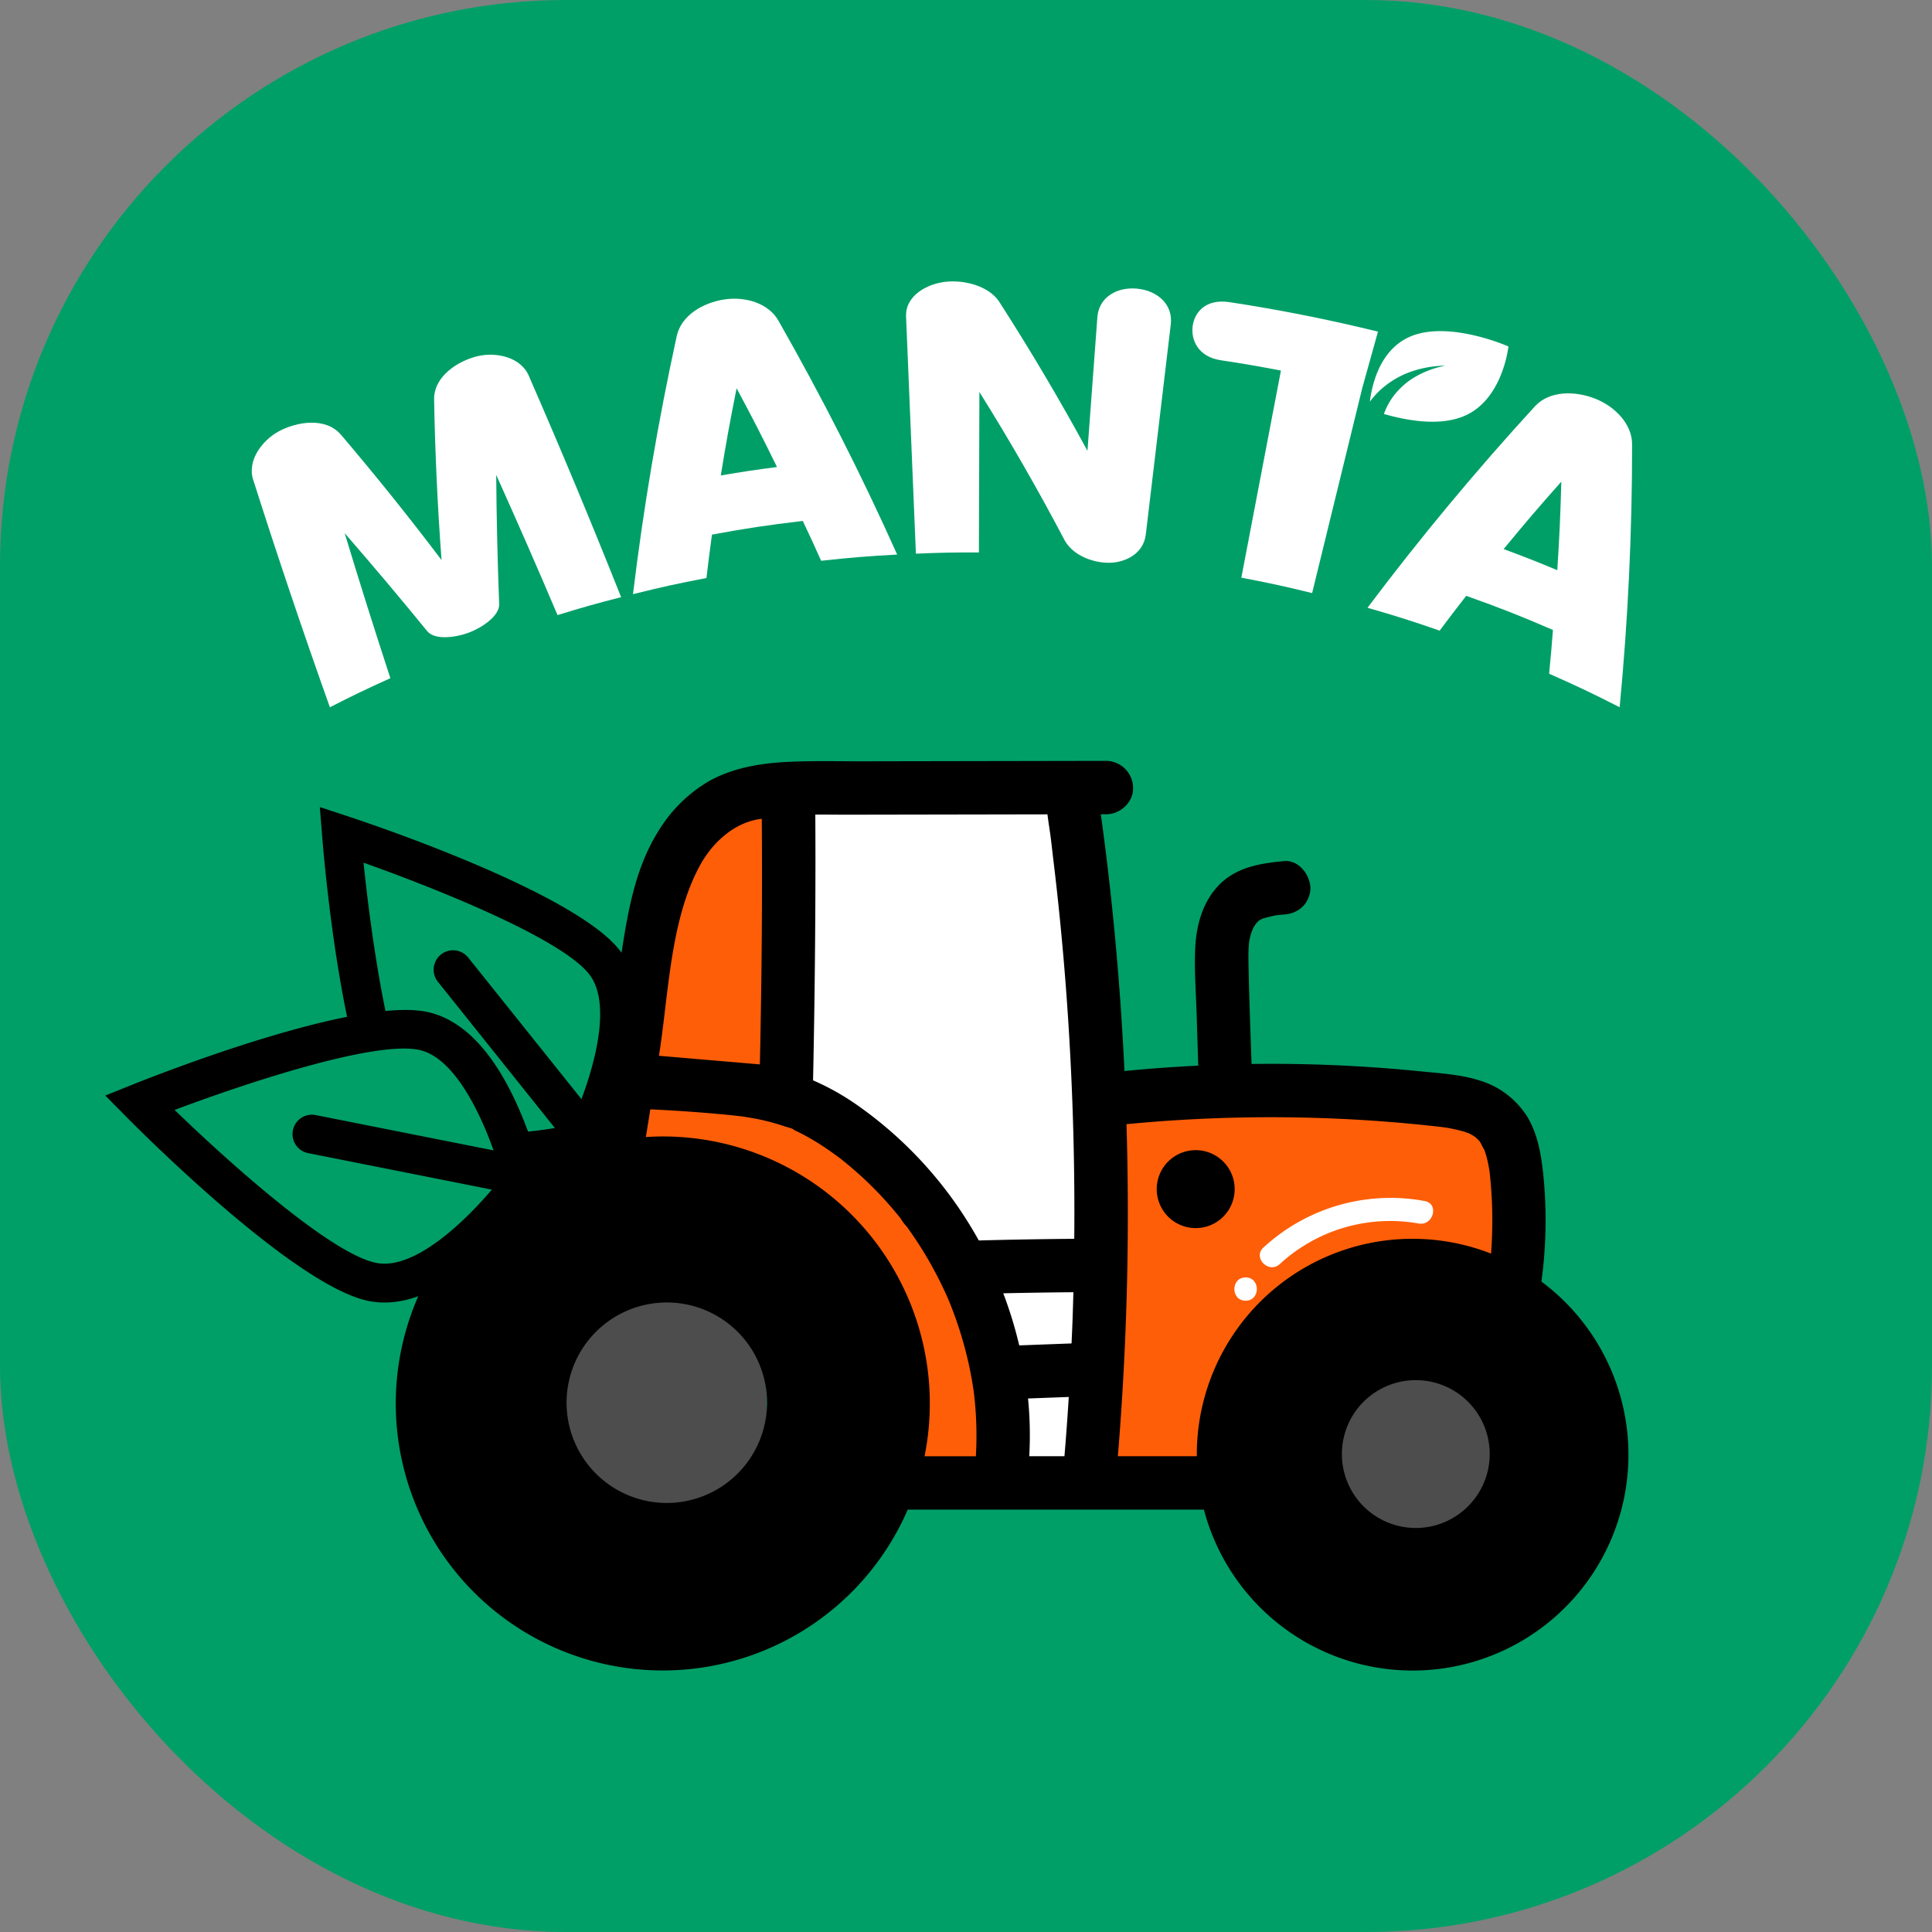 <svg xmlns="http://www.w3.org/2000/svg" width="512" height="512" viewBox="0 0 512 512">
    <rect x="0" y="0" width="512" height="512" fill="#808080" stroke="none"/>
    <defs>
        <clipPath id="clip-path">
            <path id="사각형_5587" fill="none" d="M0 0H436.478V373.744H0z"/>
        </clipPath>
        <style>
            .cls-2{fill:#009f68}.cls-4{fill:#fff}.cls-5{fill:#ff5e08}.cls-6{fill:#4d4d4d}.cls-7{fill:#292929}
        </style>
    </defs>
    <g id="App_main_and_R" transform="translate(-3458 -873)">
        <g id="그룹_73494">
            <rect id="사각형_5474" width="512" height="512" class="cls-2" rx="150" transform="translate(3458 873)"/>
            <g id="그룹_73503" clip-path="url(#clip-path)" transform="translate(3485.905 941.945)">
                <path id="패스_5806" d="M255.689 223.969c-5.365 0 1.252 94.6-4.114 94.6-11.016 0-3.378 2.057-14.4 2.057-9.668 0-49.972-96.66-59.64-96.66v-86.373h78.15z" class="cls-4" transform="translate(5.272 4.086)"/>
                <path id="패스_5807" d="M368.694 237.484c-1.666-7.876-8.582-13.718-16.127-15.714a67.4 67.4 0 0 0-8.62-1.306q-3.189-.412-6.384-.782-12.778-1.481-25.62-2.314c-1.415-.092-2.833-.135-4.247-.213a16.515 16.515 0 0 0-7.228-2.021 79.876 79.876 0 0 0-16.555.889c-.146-.095-.288-.2-.437-.288a14.994 14.994 0 0 0-11.308-1.48c-3.55 1.15-6.977 3.351-8.771 6.745a15.606 15.606 0 0 0-1.479 11.309c.255 1.035.472 2.076.662 3.122a63.876 63.876 0 0 1-.128 12.91 221.093 221.093 0 0 1-5.089 22.329 186.571 186.571 0 0 0-5.484 27.878 16.324 16.324 0 0 0 4.3 10.376c2.757 2.532 6.508 4.562 10.377 4.3l12.933-.877c3.745-.254 7.735-1.419 10.377-4.3 2.452-2.67 4.749-6.6 4.3-10.377a43.083 43.083 0 0 1-.127-8.72 47.727 47.727 0 0 1 2.266-8.233 50.991 50.991 0 0 1 4.554-7.779 49.754 49.754 0 0 1 6.1-6.115 45.8 45.8 0 0 1 6.48-3.815 46.961 46.961 0 0 1 8.147-2.152c7.416-.714 14.87-.141 22.274.579a23.953 23.953 0 0 0 4.3.11 27.866 27.866 0 0 0 10.683-2.714 18.866 18.866 0 0 0 7.468-6.815c2.931-4.2 3.409-9.649 2.377-14.53" class="cls-5" transform="translate(7.479 6.346)"/>
                <path id="패스_5808" d="M177.043 156.309a10.861 10.861 0 0 0 .353-2.23 11.108 11.108 0 0 0-.262-5.852 14.969 14.969 0 0 0-6.746-8.771c-3.406-1.8-7.531-2.7-11.306-1.48-3.417 1.106-7.236 3.331-8.773 6.745a140.278 140.278 0 0 0-7.864 21.411 140.083 140.083 0 0 0-3.919 22.859c-.506 5.345-1.032 10.892 1.738 15.793a16.885 16.885 0 0 0 10.591 7.989 31.666 31.666 0 0 0 7.963.627c2.645.013 5.521.236 8.078-.522 3.777-1.117 7.505-3.444 9.4-7.035a18.543 18.543 0 0 0 2.177-8.705c.038-3.6.006-7.2.011-10.8q.012-11.878.026-23.751a14.862 14.862 0 0 0-1.47-6.284" class="cls-5" transform="translate(4.102 4.081)"/>
                <path id="패스_5809" d="M384.254 293.927a32.942 32.942 0 0 0-6.721-13.564c-2.934-3.643-7.1-6.335-11.246-8.413-9.4-4.715-19.343-8.2-29.905-8.867-9.145-.581-19.118 1.57-26.805 6.687-17.726 11.8-21.585 35.132-18.445 54.812a61.569 61.569 0 0 0 1.455 6.651 10.222 10.222 0 0 0 7.467 7 29.265 29.265 0 0 0 7.946 6.246 134.119 134.119 0 0 0 13.161 6.021 68.535 68.535 0 0 0 12.961 4.184 46.928 46.928 0 0 0 17.125.384A35.853 35.853 0 0 0 372.4 342.53a55.7 55.7 0 0 0 11.078-22.166c2.111-8.573 2.7-17.774.775-26.436m-18.726 16.5a54.607 54.607 0 0 1-3.056 11.368 42.98 42.98 0 0 1-3.916 6.835 32.822 32.822 0 0 1-4.128 4.16 16.085 16.085 0 0 1-7.756 3.278 33.575 33.575 0 0 1-5.818-.018 66.549 66.549 0 0 1-14.721-4.52l2.337.986c-4.337-1.837-8.966-3.686-12.877-6.395-.228-.208-.451-.421-.664-.642a12.923 12.923 0 0 1-.72-1.2 9.142 9.142 0 0 0-3.975-3.737c-.075-.41-.149-.821-.215-1.233a61.793 61.793 0 0 1-.009-13.558 51.1 51.1 0 0 1 2.726-10.309 35.363 35.363 0 0 1 2.851-4.986 28.9 28.9 0 0 1 3.3-3.333 31.3 31.3 0 0 1 4.728-2.711 36.965 36.965 0 0 1 6.067-1.61 43.016 43.016 0 0 1 8.547.03 65.539 65.539 0 0 1 14.112 4.1 51.878 51.878 0 0 1 8.851 4.729 21.057 21.057 0 0 1 1.839 1.823 21.948 21.948 0 0 1 1.459 2.563 29.761 29.761 0 0 1 1.132 4.318 48.928 48.928 0 0 1-.094 10.063" transform="translate(8.616 7.809)"/>
                <path id="패스_5810" d="M210.416 302.672a9.7 9.7 0 0 0-1.548-4.85 14.855 14.855 0 0 0-2.027-2.473 58.486 58.486 0 0 0-7.883-36.511 13.155 13.155 0 0 0-6.238-5.338c-.42-.177-.86-.331-1.307-.472a9.352 9.352 0 0 0-1.817-2.179c-5.321-4.612-10.854-8.812-17.363-11.558a34.411 34.411 0 0 0-10.311-2.659 12.908 12.908 0 0 0-11.076-6.418 61.2 61.2 0 0 0-34.506 10.5c-1.844 1.253-3.628 2.62-5.372 4.04-.471.291-.951.564-1.412.876a54.237 54.237 0 0 0-17.4 18.5 42.428 42.428 0 0 0-4.756 12.791 47.476 47.476 0 0 0-.875 8.388v.044c-2.031 2.362-3.78 5.6-3.431 8.77a144.141 144.141 0 0 0 2.88 18.538 51.407 51.407 0 0 0 6.912 16.555c3.962 5.839 9.165 10.934 15.645 13.911.585.269 1.174.481 1.76.728a13.526 13.526 0 0 0 8.643 8.081c15.051 4.96 31.857 6.14 47.236 1.956a63.721 63.721 0 0 0 35.77-25.444 56.648 56.648 0 0 0 5.66-11.07 40.086 40.086 0 0 0 2.582-9.505 9.883 9.883 0 0 0 .232-5.2m-37.829 19.563a51.024 51.024 0 0 1-8.065 4.735 57.265 57.265 0 0 1-9.162 2.664 6.549 6.549 0 0 0-.693-.375 66.088 66.088 0 0 0-10.616-3.825c-2.728-.681-5.5-1.186-8.267-1.677A87.828 87.828 0 0 1 121.2 320.3a29.723 29.723 0 0 1-3.479-1.995 27.011 27.011 0 0 1-2.466-2.509 33.6 33.6 0 0 1-2.121-3.722 65.475 65.475 0 0 1-3.327-13.134 14.353 14.353 0 0 0 3.32-8.631c.03-.462.091-.922.134-1.384a47.813 47.813 0 0 1 2.371-8.617 53.032 53.032 0 0 1 5.047-8.6 56.469 56.469 0 0 1 5.132-5.428q1.211-.678 2.465-1.278a44.3 44.3 0 0 1 7.647-2.049 60.113 60.113 0 0 1 12.6.092c.308.05.62.092.928.147a7.83 7.83 0 0 0 .811.211 49.749 49.749 0 0 1 8.413 2.366 51.94 51.94 0 0 1 8.454 4.932 51.231 51.231 0 0 1 6.677 6.673c.8 1.122 1.572 2.265 2.281 3.453a12.81 12.81 0 0 0 4.923 4.666 48.242 48.242 0 0 1-.1 8 46.34 46.34 0 0 1-2.225 8.172c-.589 1.247-1.211 2.475-1.915 3.667a13.051 13.051 0 0 0 .03 12.968 50.161 50.161 0 0 1-4.209 3.932" transform="translate(2.466 6.836)"/>
                <path id="패스_5811" d="M171.5 289.671c-.515-4.13-1.008-7.426-2.911-11.18a18.746 18.746 0 0 0-7.707-7.722 29.877 29.877 0 0 0-14.107-2.926 19.791 19.791 0 0 0-13.838-1.207c-7.571 2.256-12.831 8.361-15.2 15.725a35.555 35.555 0 0 0-1.36 8.953 43.207 43.207 0 0 0 .623 8.8 21.818 21.818 0 0 0 4.121 9.73c.078.273.15.547.242.816a23.58 23.58 0 0 0 2.462 5.5 20.939 20.939 0 0 0 9.452 7.936c5.768 2.434 12.087 2.361 18.129.978 6.473-1.481 12.757-5.709 15.986-11.6a23.53 23.53 0 0 0 2.3-6.127c.231-.572.454-1.146.676-1.7a14.483 14.483 0 0 0 .723-2.35 40.416 40.416 0 0 0 .408-13.616" class="cls-6" transform="translate(3.455 7.896)"/>
                <path id="패스_5812" d="M358.65 303.486a22.592 22.592 0 0 0-.883-5.208 20.871 20.871 0 0 0-1.976-4.43 18.109 18.109 0 0 0-3.167-3.869 19.59 19.59 0 0 0-3.862-2.793 22.618 22.618 0 0 0-4.623-1.822 36.969 36.969 0 0 0-4.815-.678 14.459 14.459 0 0 0-1.947-.038 41.346 41.346 0 0 0-7.53 1.029 22.423 22.423 0 0 0-3.615 1.3 18 18 0 0 0-3.426 1.685 20.479 20.479 0 0 0-3.891 3.227c-.159.184-.271.334-.415.506a9.094 9.094 0 0 0-1.092 1.043 23.281 23.281 0 0 0-4.843 8.285 9.01 9.01 0 0 0-.379 1.49 28.2 28.2 0 0 0-.58 5.014 30.813 30.813 0 0 0 .589 4.89 9.88 9.88 0 0 0 .464 1.759 33.067 33.067 0 0 0 1.851 4.3 25.247 25.247 0 0 0 2.9 3.931 9.373 9.373 0 0 0 1.222 1.212 26.61 26.61 0 0 0 3.973 2.939 34.6 34.6 0 0 0 4.331 1.88 10.421 10.421 0 0 0 1.812.514 23.839 23.839 0 0 0 6.843.574 34.668 34.668 0 0 0 4.8-.715 28.716 28.716 0 0 0 4.658-1.833 22.952 22.952 0 0 0 5.563-3.911 12.057 12.057 0 0 0 1.178-1.2 37.87 37.87 0 0 0 3.045-4 13.151 13.151 0 0 0 .883-1.613 39.959 39.959 0 0 0 1.929-4.7 13.63 13.63 0 0 0 .41-1.653 39.555 39.555 0 0 0 .659-5.156 11.908 11.908 0 0 0-.072-1.952" class="cls-6" transform="translate(9.253 8.452)"/>
                <path id="패스_5813" d="M234.513 302.883a10.883 10.883 0 0 0-3.979-5.42 86.512 86.512 0 0 0-58.4-80.778 85.007 85.007 0 0 0-30.936-4.8c-5.109.166-10.025 4.382-9.783 9.784.231 5.159 4.3 9.961 9.783 9.784a77 77 0 0 1 11.025.454 79.848 79.848 0 0 1 17.682 4.808 79.738 79.738 0 0 1 15.418 8.991 75.8 75.8 0 0 1 11.5 11.508 78.842 78.842 0 0 1 8.8 15.114 80.208 80.208 0 0 1 4.844 17.824 77.005 77.005 0 0 1 .221 15.242l.35 2.6a7.374 7.374 0 0 0 1.751 3.327 10.415 10.415 0 0 0 5.083 3.507 15.81 15.81 0 0 0 9.809.093 10.3 10.3 0 0 0 5.847-4.5 9.987 9.987 0 0 0 .986-7.538" class="cls-5" transform="translate(3.902 6.29)"/>
                <path id="패스_5814" d="M145.656 255.663a39.538 39.538 0 1 0 39.537 39.537 39.581 39.581 0 0 0-39.537-39.536m0 66.1a26.566 26.566 0 1 1 26.565-26.564 26.6 26.6 0 0 1-26.565 26.566" transform="translate(3.151 7.592)"/>
                <path id="패스_5815" d="M378.368 266.852a119.942 119.942 0 0 0 .453-28.73c-.573-5.127-1.443-10.283-4.114-14.8a22.486 22.486 0 0 0-12.951-9.816c-4.83-1.528-10.074-1.821-15.088-2.33q-7.923-.8-15.875-1.289-14.6-.894-29.243-.692c-.308-9.073-.669-18.148-.819-27.222-.02-1.176-.018-2.354.042-3.53.027-.53.08-1.058.128-1.586.048-.275.1-.551.156-.824q.144-.66.333-1.309c.059-.2.126-.4.191-.6.173-.311.408-.94.46-1.036.2-.358.421-.7.643-1.037.118-.131.234-.266.358-.391.156-.161.317-.313.484-.459.066-.058.092-.082.125-.113.387-.2.808-.4.944-.467l.119-.03c1.114-.283 2.2-.574 3.331-.793l.092-.02c.65-.067 1.3-.138 1.946-.2a7.624 7.624 0 0 0 5-2.073 7.187 7.187 0 0 0 2.074-5c-.159-3.526-3.131-7.46-7.076-7.075-6.2.6-12.451 1.582-17.048 6.228-4.493 4.541-6.152 10.852-6.425 17.063-.25 5.683.21 11.447.386 17.129l.426 13.785q-9.792.473-19.552 1.428-.842-17.734-2.489-35.42-1.526-16.351-3.776-32.623h1.468c3.7-.007 7.248-3.25 7.076-7.076a7.2 7.2 0 0 0-7.076-7.076l-42.872.075q-10.864.02-21.73.038c-6.721.012-13.477-.171-20.19.177-7.012.364-14.012 1.55-20.249 4.933a38.123 38.123 0 0 0-13.646 13.355c-7.182 11.381-8.629 25.181-10.712 38.169q-1.523 9.483-3.043 18.967c0 .121.011.232.005.354a31.428 31.428 0 0 1-1.3 7.7c-.44 3.156-.685 6.349-1.235 9.494a7.6 7.6 0 0 1-.575 1.813q-.572 3.555-1.141 7.111a70.751 70.751 0 1 0 84.044 96.25h78.5a57.193 57.193 0 1 0 89.437-60.448m-232.351-71.17c1.606-13.419 3.22-27.9 9.387-39.159 3.409-6.22 9.311-11.51 16.359-12.306q.225 32.544-.514 65.085-13.371-1.141-26.743-2.285c.579-3.616 1.044-7.43 1.512-11.335m-.489 161.258a57.786 57.786 0 1 1 57.786-57.785 57.851 57.851 0 0 1-57.786 57.785m82.966-43.795h-13.6a70.767 70.767 0 0 0-69.363-84.75c-1.508 0-3 .064-4.488.156l1.178-7.338c1.652.078 3.3.161 4.954.257q5.679.334 11.347.819c1.748.15 3.5.306 5.241.49q1.217.13 2.432.278l.271.033q1.211.156-.265-.037c.024-.047 1.529.228 1.611.242a58.341 58.341 0 0 1 10.242 2.5c.352.125 2.022.493 2.235.857l-.722-.3c.242.105.482.215.72.325q.6.276 1.189.567c1.575.778 3.111 1.636 4.609 2.554 1.351.827 2.671 1.7 3.966 2.609q1.015.712 2.01 1.452c.238.176.472.355.709.531 2.328 1.87 4.594 3.8 6.757 5.866q3.074 2.93 5.884 6.124 1.4 1.592 2.736 3.245c.144.179.286.359.43.541a11.191 11.191 0 0 0 1.587 2.106 102.5 102.5 0 0 1 8.888 14.7q.941 1.9 1.805 3.838.182.408.359.818c.071.161.721 1.481.17.386s.086.225.154.393c.167.414.333.829.493 1.244q1.58 4.053 2.812 8.229 1.356 4.6 2.273 9.3c.307 1.576.566 3.16.8 4.748.043.356.089.712.129 1.068q.139 1.216.246 2.435a94.849 94.849 0 0 1 .2 13.705m23.476 0h-9.326a100.32 100.32 0 0 0-.323-15.3l10.793-.4q-.485 7.859-1.144 15.7m2.1-34.889c-.063 1.669-.146 3.336-.219 5l-13.864.52a108.918 108.918 0 0 0-4.236-13.807q9.292-.205 18.588-.283-.113 4.283-.269 8.566m.506-22.72q-12.656.1-25.309.438-2.2-3.968-4.71-7.727a106.9 106.9 0 0 0-26.934-27.738 66.359 66.359 0 0 0-12.274-6.967q.613-29.041.632-58.088c0-4.115-.018-8.23-.033-12.345 3-.007 6.01.036 9.006.031q10.569-.017 21.142-.037l31.358-.055q.154 1.089.3 2.177c.072.528.461 2.944.155 1.126.473 2.812.742 5.677 1.087 8.508q1.06 8.71 1.913 17.443 1.7 17.361 2.607 34.785 1.273 24.206 1.052 48.46m32.482 57.609h-20.927q2.728-33.12 2.639-66.387-.026-10.807-.357-21.612a399.115 399.115 0 0 1 55.163-1.486q7.522.321 15.029.93 3.752.3 7.5.678 1.873.187 3.744.392c.576.063 1.152.128 1.727.193.515.06 2.524.4.448.037a45.9 45.9 0 0 1 5.982 1.261 11.713 11.713 0 0 0 1.169.43c.042.021.085.039.128.062.407.207.805.43 1.191.671.136.085.349.266.533.388.285.277.567.558.851.837l.072.07c.494.776.86 1.635 1.33 2.414.034.085.064.172.093.257.149.436.283.877.408 1.321a32.409 32.409 0 0 1 .705 3.177c.028.16.11.705.161 1.034.038.348.078.7.114 1.045q.2 1.983.338 3.975.281 4.122.265 8.257-.015 4.181-.334 8.353a57.164 57.164 0 0 0-77.976 53.274c0 .142.01.284.011.428m57.186 43.795a44.293 44.293 0 0 1-43.7-37.4c-.005-.05-.015-.1-.024-.15a44.226 44.226 0 1 1 43.721 37.548" transform="translate(2.22 3.826)"/>
                <path id="패스_5816" d="M296.964 169.928l-.536.419c.025-.036.022-.035-.014.012l-.035.027c0-.108.266-.283.585-.458" class="cls-7" transform="translate(8.801 5.046)"/>
                <path id="패스_5817" d="M352.643 225.712l.115.114c-.325-.236-.666-.645-.115-.114" class="cls-7" transform="translate(10.463 6.695)"/>
                <path id="패스_5818" d="M352.982 225.947a.663.663 0 0 1-.153-.074.707.707 0 0 0 .153.074" class="cls-7" transform="translate(10.477 6.707)"/>
                <path id="패스_5819" d="M204.744 246.713c.078.1.155.2.236.294.682.849-.041-.009-.236-.294" class="cls-7" transform="translate(6.08 7.326)"/>
                <path id="패스_5820" d="M338.222 275.647a32.563 32.563 0 1 0 32.562 32.563 32.6 32.6 0 0 0-32.562-32.563m0 52.153a19.59 19.59 0 1 1 19.589-19.59 19.613 19.613 0 0 1-19.589 19.59" transform="translate(9.076 8.185)"/>
                <path id="패스_5821" d="M291.26 239.382a10.328 10.328 0 1 1-10.327-10.327 10.328 10.328 0 0 1 10.327 10.327" transform="translate(8.035 6.802)"/>
                <path id="패스_5822" d="M128.768 177.074c-2-2.538-6.688-3.024-10.355-1.757-2.074-1.841-4.57-3.277-6.567-5.451-1.69-1.841-4.489-2.345-7.261-1.976-3.988-4.592-9.442-7.667-15.614-5.284-.2.077-.368.187-.558.274-1.864-.861-3.754-1.668-5.66-2.445-.032-.471-.083-.938-.111-1.409-.222-3.683-3.293-5.378-6.7-5.537-3.424-4.824-16.12-.895-15.085 6.231q3.041 20.949 6.694 41.8c1.331 7.536 1.382 16.452 6.751 21.7.17.327.332.658.514.978 1.234 2.155 3.505 2.874 5.927 2.7.109.462.2.929.319 1.39 1.306 5.242 9.1 4.953 13.324 1.783 10.993 1.362 23.272.9 30.691-8.558 6.18-7.876 6.412-16.79 5.7-25.846 1.712-6.617 1.966-13.551-2.015-18.591" class="cls-2" transform="translate(1.805 4.495)"/>
                <path id="패스_5823" d="M128.767 233.855l-2.228.578a112.041 112.041 0 0 1-20.5 3c-15.623.752-26.557-2.633-32.5-10.062C61.2 211.946 56.344 154.923 55.83 148.47l-.614-7.711 7.348 2.42c6.074 2 59.692 19.985 72 35.37 5.943 7.43 6.844 18.841 2.68 33.916a112.018 112.018 0 0 1-7.424 19.344zM66.8 155.5c2.061 20.118 7.119 55.884 14.763 65.44 7.229 9.037 29.972 6.274 40.127 4.068 4.381-9.422 12.069-31 4.84-40.041C118.878 175.4 85.687 162.2 66.8 155.5" transform="translate(1.64 4.18)"/>
                <path id="패스_5824" d="M125.652 227.758a5.142 5.142 0 0 1-7.227-.8l-32.79-40.991a5.141 5.141 0 0 1 8.029-6.423l32.791 40.99a5.142 5.142 0 0 1-.8 7.227" transform="translate(2.509 5.274)"/>
                <path id="패스_5825" d="M106.2 229.992c-1.788-8.316-6.636-13.973-12.041-19.345-3.141-6.358-7.6-11.666-15.127-13.21-3.081-.632-9.283 1.934-10.727 5.418a51.739 51.739 0 0 1-6.859-.032 10.565 10.565 0 0 0-8.091 2.953c-6.137-.657-12.487.454-15.284 5.487a7.325 7.325 0 0 0-.668 1.684c-1.121.312-2.239.651-3.356.988-2.74-2.8-8.163-2.334-11.865-.381-5.894.412-12.4 6.238-7.088 10.962q15.466 13.751 31.322 27.054c6.691 5.6 12.276 11.586 19.944 13.011.345.142.686.294 1.036.422a11.6 11.6 0 0 0 8.059-.619c5.179 2.665 14.43-2.176 13.57-6.911.116-.067.247-.132.357-.2 9.725-6.074 19.543-14.6 16.818-27.281" class="cls-2" transform="translate(.39 5.86)"/>
                <path id="패스_5826" d="M32.926 214.859a52.207 52.207 0 0 1 6.513-1.262c1.141-.15 4.322-.86 4.645-2.242.337-1.451-2.592-.979-3.219-.9a69.721 69.721 0 0 0-8.654 1.732c-.846.225-3.9 1.08-3.621 2.4.266 1.271 3.75.422 4.336.268" class="cls-2" transform="translate(.848 6.245)"/>
                <path id="패스_5827" d="M116.229 239.48l-1.332 1.877a112.246 112.246 0 0 1-13.751 15.5c-11.463 10.64-22.008 15.1-31.339 13.241-19.371-3.847-59.822-44.333-64.37-48.936L0 215.656l7.179-2.882c5.934-2.384 58.53-23.168 77.854-19.329 9.333 1.853 17.372 10 23.9 24.213a112.136 112.136 0 0 1 6.783 19.578zm-97.866-20.01c14.537 14.059 41.445 38.157 53.447 40.54 11.352 2.256 26.968-14.509 33.313-22.737-2.718-10.028-10.742-31.488-22.092-33.743-12.021-2.388-45.912 8.9-64.668 15.94" transform="translate(0 5.73)"/>
                <path id="패스_5828" d="M109.857 236.3a5.141 5.141 0 0 1-6.044 4.042l-51.488-10.229a5.141 5.141 0 1 1 2-10.086l51.487 10.228a5.141 5.141 0 0 1 4.042 6.044" transform="translate(1.431 6.531)"/>
                <path id="패스_5829" d="M302.455 258.859a43.168 43.168 0 0 1 36.745-10.734c3.882.721 5.545-5.224 1.64-5.95a49.705 49.705 0 0 0-42.748 12.325c-2.916 2.707 1.454 7.062 4.363 4.362" class="cls-4" transform="translate(8.823 7.167)"/>
                <path id="패스_5830" d="M293.566 267.98c3.969 0 3.977-6.169 0-6.169s-3.976 6.169 0 6.169" class="cls-4" transform="translate(8.629 7.774)"/>
                <path id="패스_5831" d="M84.221 97.629c-7.177-8.8-14.45-17.43-21.9-26q5.837 19.284 12.109 38.433c-6.466 2.919-9.675 4.459-16.032 7.7Q47.742 87.848 38.115 57.61c-1.768-5.175 2.343-10.61 6.774-12.988 4.726-2.536 12.341-3.813 16.4.866q13.83 16.239 26.7 33.264-1.588-21.267-1.971-42.6c-.052-6.193 6.457-10.252 11.62-11.452 4.843-1.129 11.43.257 13.513 5.31q12.708 29.09 24.425 58.576c-6.772 1.739-10.145 2.691-16.848 4.75q-7.92-18.661-16.252-37.145c.085 11.441.347 22.816.789 34.25.1 3.169-4.676 6.28-8.019 7.541s-9 2.087-11.025-.353" class="cls-4" transform="translate(1.119 .723)"/>
                <path id="패스_5832" d="M147.433 19.688c1.231-5.287 6.784-8.7 12.638-9.577 5.529-.827 11.63 1.013 14.23 5.542 11.537 20.244 21.992 40.8 31.518 62.072-8.07.442-12.1.77-20.145 1.644-1.9-4.232-2.875-6.343-4.861-10.552-9.661 1.143-14.482 1.867-24.073 3.62-.625 4.6-.917 6.9-1.46 11.5-7.823 1.5-11.72 2.361-19.473 4.284 2.793-23.093 6.658-45.8 11.625-68.531m11.649 37.069c5.942-1.008 8.922-1.455 14.89-2.239-4.119-8.4-6.258-12.572-10.7-20.866-1.845 9.237-2.684 13.86-4.193 23.1" class="cls-4" transform="translate(4.033 .295)"/>
                <path id="패스_5833" d="M254.165 50.373l2.622-35.4c.4-5.413 5.317-8.088 10.548-7.585s9.55 4.069 8.91 9.46q-3.308 27.83-6.618 55.659c-.641 5.389-5.813 7.575-9.942 7.529-4.4-.048-9.564-2.126-11.642-6.09-7.038-13.387-14.5-26.352-22.518-39.175l-.127 42.528c-6.684-.02-10.026.044-16.7.322q-1.3-31.425-2.607-62.849c-.229-5.513 5.547-8.691 10.559-9.211 5.229-.543 11.381 1.279 14.029 5.142 8.343 12.979 16.129 26.11 23.491 39.671" class="cls-4" transform="translate(6.119 .162)"/>
                <path id="패스_5834" d="M324.787 33.632l-13.273 54.277c-7.47-1.827-11.224-2.642-18.757-4.082l10.487-54.884c-6.364-1.214-9.555-1.763-15.95-2.737-6.063-.924-7.915-5.44-7.437-9.056s3.4-7.309 9.784-6.336q19.824 3.021 39.324 7.81" class="cls-4" transform="translate(8.308 .316)"/>
                <path id="패스_5835" d="M369.319 37.611c3.732-3.955 10.309-4.115 15.9-1.91 5.278 2.081 9.735 6.767 9.753 12 .011 23.375-1.069 46.492-3.3 69.764-7.4-3.771-11.141-5.548-18.688-8.885.447-4.628.649-6.948 1.012-11.6-9.1-3.921-13.705-5.729-22.985-9.042-2.854 3.668-4.263 5.511-7.044 9.219-7.6-2.631-11.421-3.842-19.115-6.056 13.99-18.616 28.733-36.33 44.472-53.5m-8.391 37.947c5.718 2.124 8.562 3.243 14.216 5.591.59-9.351.8-14.045 1.068-23.464-6.263 7.059-9.321 10.634-15.284 17.872" class="cls-4" transform="translate(9.646 1.018)"/>
                <path id="패스_5836" d="M362.182 22.329s-16.239-7.211-26.463-2.421c-7.866 3.686-9.755 13.007-10.27 17.071a22.815 22.815 0 0 1 2.678-3.018 23.628 23.628 0 0 1 7.9-4.831 28.811 28.811 0 0 1 9.491-1.711 25.186 25.186 0 0 0-8.4 3.175 19.477 19.477 0 0 0-5.838 5.5 18.235 18.235 0 0 0-2.1 4.129c5.2 1.482 14.423 3.507 21.388.49 10.165-4.4 11.612-18.384 11.612-18.384" class="cls-4" transform="translate(9.664 .542)"/>
            </g>
        </g>
    </g>
</svg>
